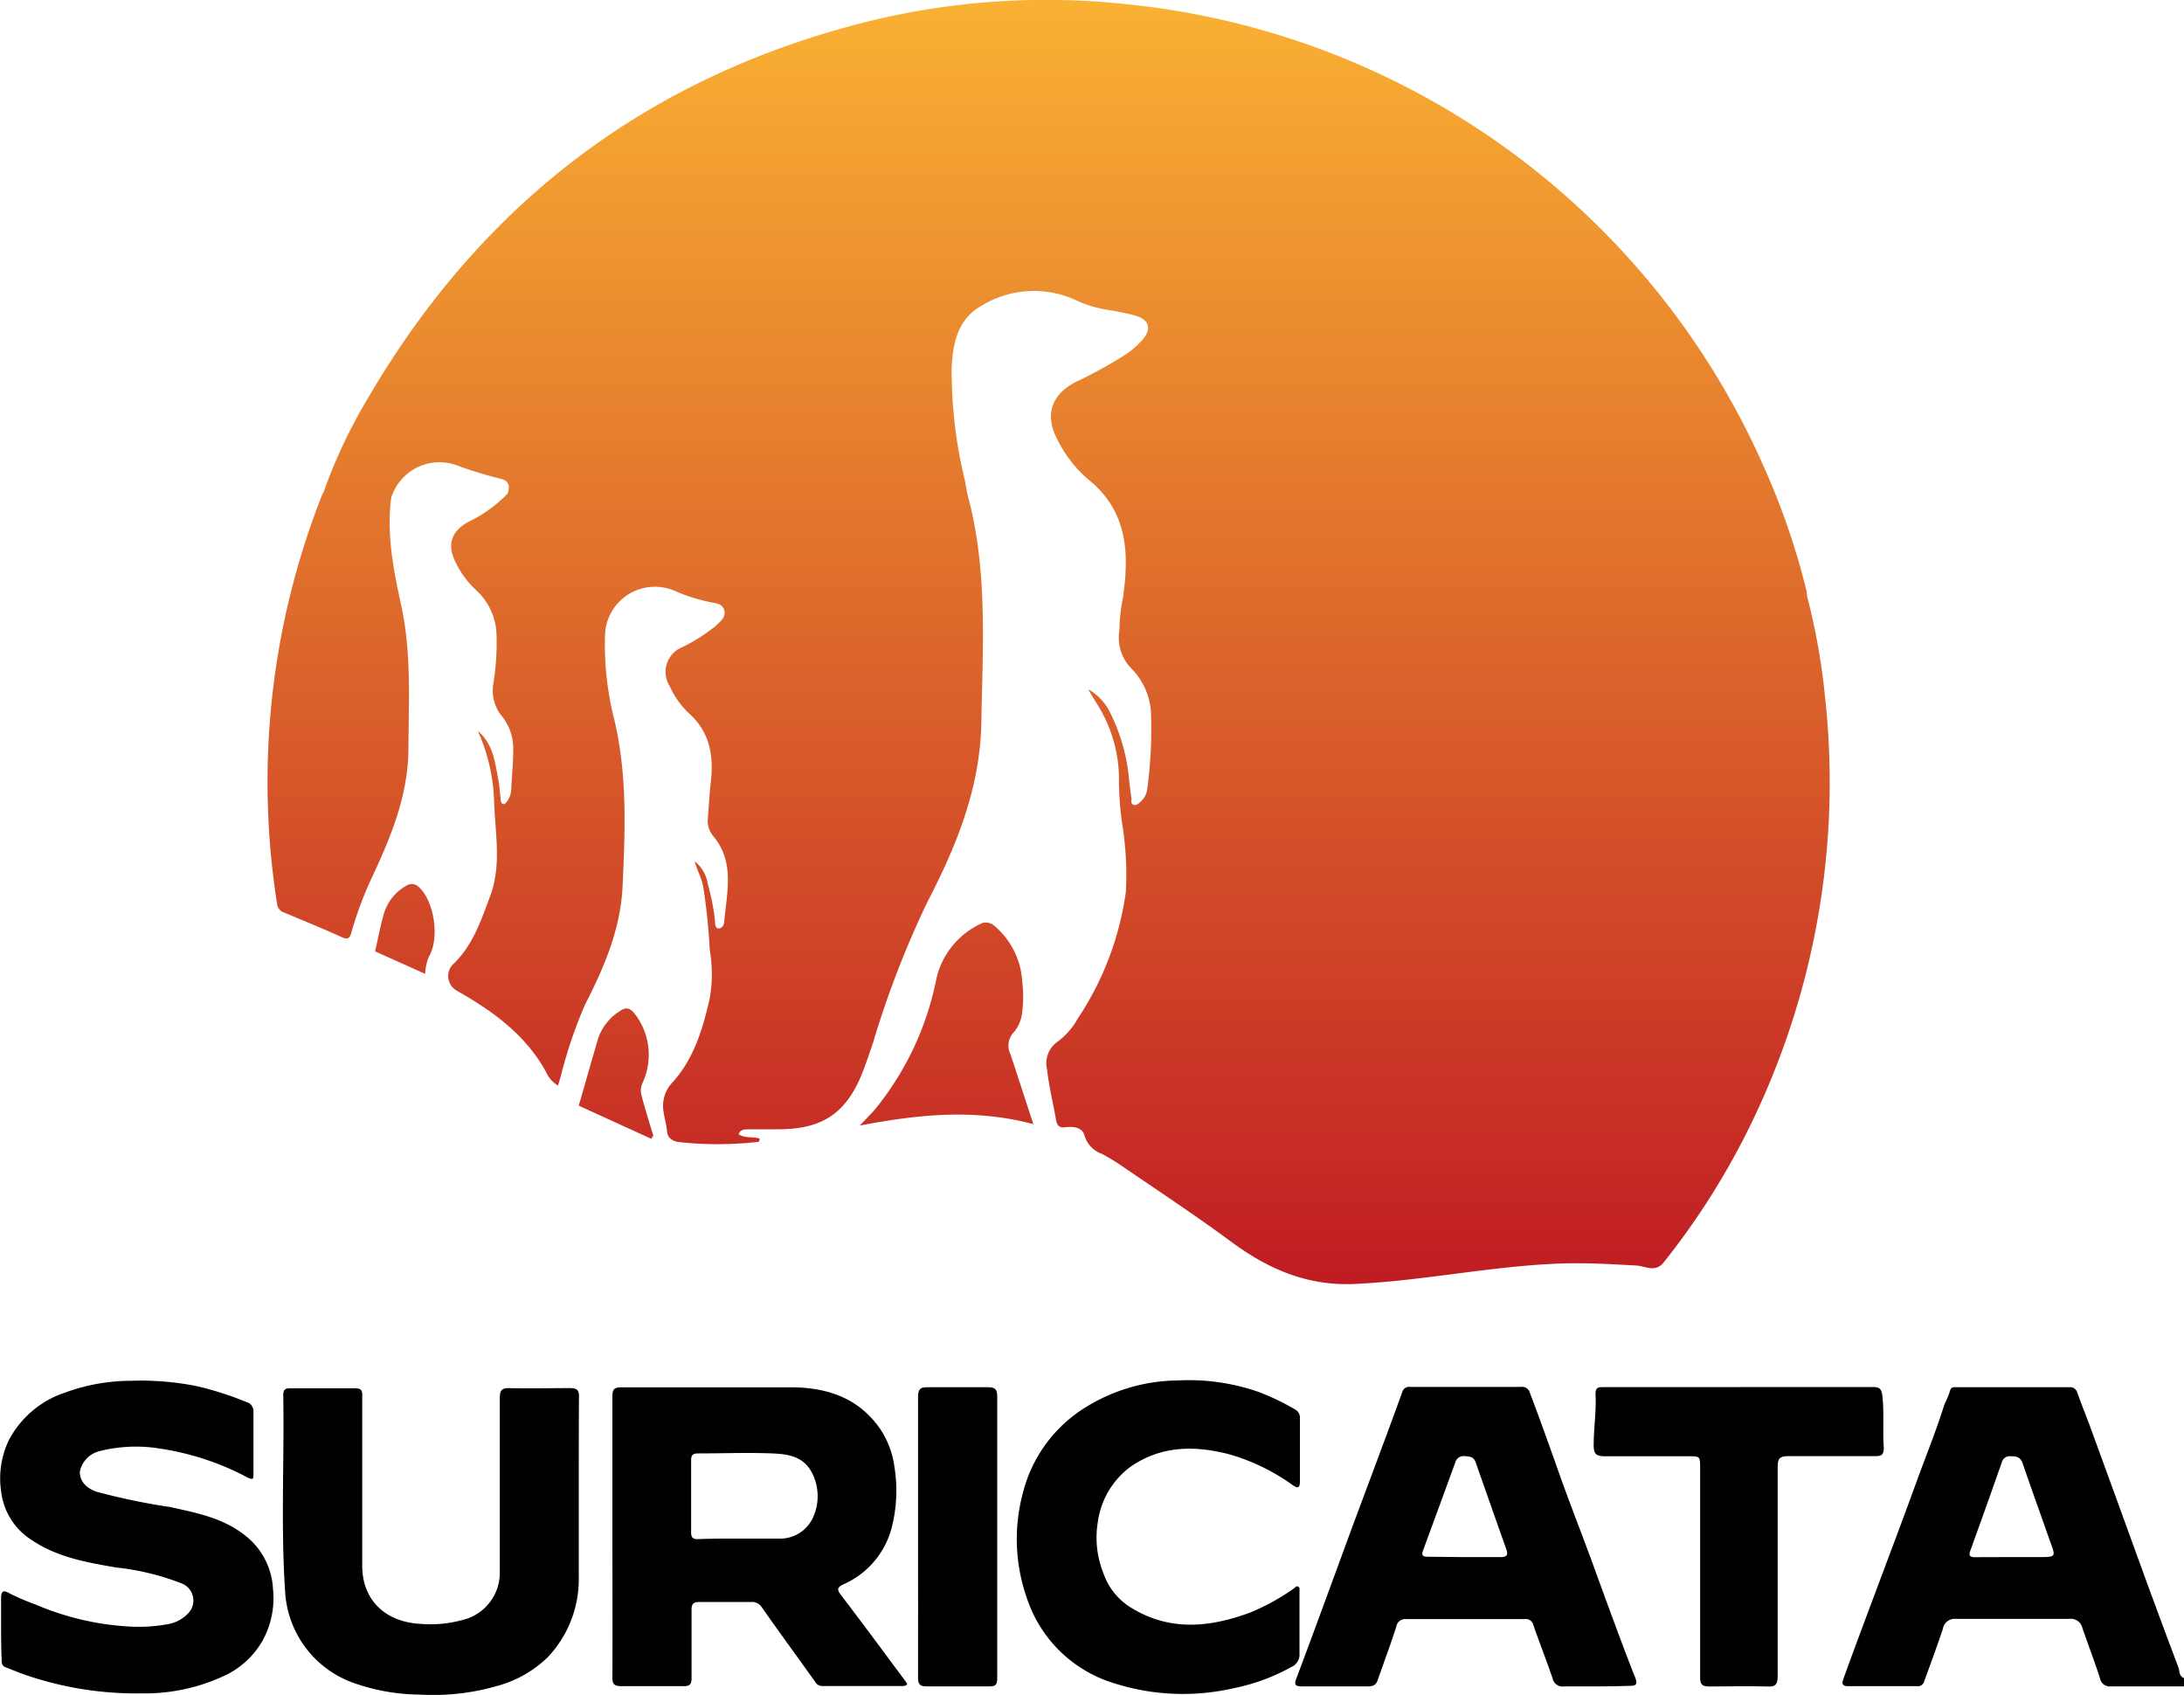 <svg xmlns="http://www.w3.org/2000/svg" xmlns:xlink="http://www.w3.org/1999/xlink" viewBox="0 0 200 155.19"><defs><style>.cls-1{fill:url(#linear-gradient);}.cls-2{fill:url(#linear-gradient-2);}.cls-3{fill:url(#linear-gradient-3);}.cls-4{fill:url(#linear-gradient-4);}</style><linearGradient id="linear-gradient" x1="96.07" x2="96.07" y2="117.54" gradientUnits="userSpaceOnUse"><stop offset="0" stop-color="#f9b133"/><stop offset="1" stop-color="#c01c23"/></linearGradient><linearGradient id="linear-gradient-2" x1="86.68" y1="0.33" x2="86.68" y2="119.95" xlink:href="#linear-gradient"/><linearGradient id="linear-gradient-3" x1="56.44" y1="12.99" x2="56.44" y2="118.03" xlink:href="#linear-gradient"/><linearGradient id="linear-gradient-4" x1="37.07" y1="6.44" x2="37.07" y2="115.72" xlink:href="#linear-gradient"/></defs><title>suricata-logo</title><g id="Layer_2" data-name="Layer 2"><g id="Layer_1-2" data-name="Layer 1"><path class="cls-1" d="M167.08,63.35a59.8,59.8,0,0,0-1.59-8.73h0a5,5,0,0,0-.07-.57,66.94,66.94,0,0,0-4-11.54A71.59,71.59,0,0,0,103.49.42a68.42,68.42,0,0,0-23.82,1.5c-20.22,5-35.51,16.59-46,34.58a47.58,47.58,0,0,0-4.07,8.66s-.05,0-.07.07a71.58,71.58,0,0,0-4.15,37.56.94.94,0,0,0,.7.79c1.74.73,3.48,1.44,5.2,2.22.59.27.75.11.91-.46a32.86,32.86,0,0,1,1.87-5c1.75-3.74,3.32-7.51,3.34-11.78s.29-8.75-.65-13.08c-.71-3.24-1.36-6.52-.93-9.88a4.63,4.63,0,0,1,6-3,35.57,35.57,0,0,0,4,1.23c.79.18.91.68.66,1.37A12.33,12.33,0,0,1,43,47.73c-1.73.9-2.12,2.19-1.2,3.91a8.44,8.44,0,0,0,1.85,2.44,5.76,5.76,0,0,1,1.81,3.8,23.41,23.41,0,0,1-.29,4.78,3.71,3.71,0,0,0,.69,2.79A4.73,4.73,0,0,1,47,68.64c0,1.18-.12,2.36-.18,3.54a2.07,2.07,0,0,1-.42,1.25c-.1.13-.23.26-.4.16a.47.47,0,0,1-.14-.32c-.08-.63-.11-1.28-.23-1.9-.31-1.61-.48-3.28-1.87-4.43a16.79,16.79,0,0,1,1.49,6.48c.09,2.89.7,5.77-.36,8.62-.85,2.28-1.61,4.58-3.46,6.31a1.54,1.54,0,0,0,.38,2.35c3.29,1.86,6.28,4,8.18,7.42A2.69,2.69,0,0,0,51.1,99.4c.11-.35.19-.66.29-1A41.65,41.65,0,0,1,53.57,92c1.75-3.42,3.25-6.9,3.44-10.81.24-5.11.45-10.21-.75-15.27a27.91,27.91,0,0,1-.86-7.61,4.57,4.57,0,0,1,6.45-4.18,16.12,16.12,0,0,0,3.17,1c.52.11,1.16.12,1.31.78s-.39,1-.81,1.42a16.11,16.11,0,0,1-3.07,1.94,2.44,2.44,0,0,0-1.12,3.56,7.73,7.73,0,0,0,1.77,2.49c1.89,1.7,2.26,3.83,2,6.2-.13,1.14-.19,2.29-.28,3.44a2.15,2.15,0,0,0,.5,1.6c2,2.4,1.23,5.15,1,7.83,0,.26-.19.63-.52.62s-.31-.43-.32-.67A20.67,20.67,0,0,0,64.83,81a3.31,3.31,0,0,0-1.22-2.14c.22.8.63,1.53.79,2.32A58.93,58.93,0,0,1,65,87a13.09,13.09,0,0,1,0,4.39c-.63,2.8-1.46,5.55-3.41,7.71a3.1,3.1,0,0,0-.81,2.76c.07.57.26,1.13.3,1.7s.4.88,1,1a32.52,32.52,0,0,0,7.28,0c.15,0,.22-.1.19-.31-.6-.2-1.31,0-1.91-.39.15-.44.52-.45.86-.46h2.78c4.14,0,6.32-1.56,7.78-5.4.32-.84.6-1.68.89-2.53a87.62,87.62,0,0,1,5-12.93c2.69-5.19,4.87-10.55,4.92-16.63C90,59,90.45,52,88.58,45.22c-.07-.41-.14-.81-.22-1.22a42.47,42.47,0,0,1-1.21-10.44c.12-2.23.6-4.39,2.76-5.58a9.2,9.2,0,0,1,8.72-.45,10.3,10.3,0,0,0,2.46.78c1,.18,2,.33,2.91.6,1.26.36,1.48,1.25.6,2.23a8.61,8.61,0,0,1-1.52,1.32A42,42,0,0,1,98.46,35c-2.15,1.13-2.77,2.95-1.72,5.06a11.61,11.61,0,0,0,3,3.91c2.7,2.19,3.51,5.06,3.33,8.36,0,.76-.14,1.52-.21,2.28a15.93,15.93,0,0,0-.35,3.12,4,4,0,0,0,1.06,3.44,6.29,6.29,0,0,1,1.83,4,41,41,0,0,1-.34,7.07,1.85,1.85,0,0,1-.61,1.17c-.19.16-.4.39-.67.27s-.14-.39-.17-.6c-.08-.51-.13-1-.2-1.52a17,17,0,0,0-1.76-6.33,4.93,4.93,0,0,0-2-2.12l.65,1.1a12.93,12.93,0,0,1,2.17,7.43,28.25,28.25,0,0,0,.3,3.82,29.26,29.26,0,0,1,.33,6.21A27.79,27.79,0,0,1,98.7,93.26a6.65,6.65,0,0,1-1.81,2.09,2.4,2.4,0,0,0-1,2.58c.16,1.53.54,3,.8,4.53.1.58.28.84.92.75s1.51,0,1.7.76a2.56,2.56,0,0,0,1.59,1.68,17.67,17.67,0,0,1,1.79,1.08c3.38,2.31,6.79,4.56,10.1,7s6.85,4,11.13,3.84c6.39-.28,12.67-1.66,19.06-1.88,2.27-.08,4.51.06,6.76.18.86,0,1.8.73,2.62-.29a68,68,0,0,0,8.12-12.94,71.52,71.52,0,0,0,6.6-39.25Z"/><path d="M56.08,140.69c0-4.28,0-8.56,0-12.84,0-.64.18-.83.82-.82,5.25,0,10.51,0,15.76,0,3.18.05,6,1,7.95,3.82a8.17,8.17,0,0,1,1.3,3.48,13.7,13.7,0,0,1-.25,5.54,7.81,7.81,0,0,1-4.41,5.19c-.62.3-.61.48-.23,1,2,2.6,3.92,5.23,5.87,7.84.07.1.19.23.17.32s-.23.16-.38.16H75.3a.77.77,0,0,1-.67-.41c-1.62-2.27-3.26-4.51-4.86-6.79a1.08,1.08,0,0,0-1-.5c-1.56,0-3.13,0-4.69,0-.56,0-.76.15-.75.73,0,2.08,0,4.15,0,6.23,0,.57-.16.76-.74.75-1.9,0-3.79,0-5.69,0-.64,0-.83-.18-.82-.82C56.1,149.3,56.08,145,56.08,140.69Zm11.54.19c1.23,0,2.46,0,3.68,0a3.31,3.31,0,0,0,3.15-1.93,4.67,4.67,0,0,0-.15-4.2c-.78-1.42-2.19-1.61-3.57-1.67-2.25-.09-4.5,0-6.76,0-.48,0-.69.11-.68.64q0,3.3,0,6.6c0,.48.18.62.63.61C65.17,140.87,66.39,140.88,67.62,140.88Z"/><path d="M.1,149.08c0-.92,0-1.85,0-2.77,0-.65.25-.72.71-.45a21.57,21.57,0,0,0,2.46,1.06,25.39,25.39,0,0,0,8.37,2,14.86,14.86,0,0,0,3.64-.19,3.33,3.33,0,0,0,2-1.06,1.68,1.68,0,0,0-.6-2.67,23.21,23.21,0,0,0-6-1.47c-2.71-.46-5.42-.94-7.73-2.49a6.1,6.1,0,0,1-2.85-4.51,8.07,8.07,0,0,1,.72-4.68,9,9,0,0,1,5.14-4.34,17.59,17.59,0,0,1,6-1.08,26.14,26.14,0,0,1,6.06.49,29.23,29.23,0,0,1,4.58,1.47.85.85,0,0,1,.61.87c0,1.9,0,3.79,0,5.69,0,.44,0,.59-.55.33a24.8,24.8,0,0,0-8-2.64,13.51,13.51,0,0,0-5.69.27,2.45,2.45,0,0,0-1.66,1.83c0,.84.51,1.49,1.54,1.85a59.3,59.3,0,0,0,6.73,1.4c2.44.54,4.89,1,6.93,2.65A6.63,6.63,0,0,1,25,145.5a8.05,8.05,0,0,1-1,4.8,7.82,7.82,0,0,1-3.17,3A17.12,17.12,0,0,1,13,155.05a31.24,31.24,0,0,1-10.61-1.67c-.63-.21-1.24-.48-1.86-.71-.37-.14-.39-.42-.38-.74C.11,151,.1,150,.1,149.08Z"/><path d="M200,153.65v.76c-2.23,0-4.46,0-6.69,0a.9.9,0,0,1-1-.73c-.5-1.56-1.09-3.08-1.62-4.63a1.08,1.08,0,0,0-1.2-.82q-5.19,0-10.38,0a1.09,1.09,0,0,0-1.19.91c-.54,1.62-1.14,3.23-1.72,4.84a.59.59,0,0,1-.65.41h-6.3c-.52,0-.62-.2-.44-.67,1-2.78,2.05-5.56,3.09-8.34,1.2-3.22,2.42-6.43,3.59-9.66.83-2.3,1.76-4.57,2.5-6.9.15-.48.43-.92.56-1.41s.41-.39.73-.39h10.22a.67.67,0,0,1,.73.51c.39,1.08.82,2.14,1.22,3.22q2.48,6.8,4.95,13.61,1.54,4.21,3.12,8.4C199.58,153.08,199.59,153.5,200,153.65Zm-15.73-11.08h2.46c1.54,0,1.55,0,1-1.45-.83-2.38-1.69-4.75-2.51-7.14-.19-.55-.54-.65-1.06-.64a.76.76,0,0,0-.85.57q-1.4,4-2.88,8.08c-.18.48,0,.59.42.59Z"/><path d="M146.17,154.41c-1,0-1.95,0-2.92,0a.93.93,0,0,1-1.07-.73c-.56-1.64-1.2-3.26-1.77-4.9a.7.7,0,0,0-.79-.53H128.78a.83.83,0,0,0-.92.71c-.53,1.65-1.14,3.27-1.71,4.91-.15.44-.46.54-.89.54-2,0-4,0-6.07,0-.63,0-.67-.21-.48-.71q1.68-4.48,3.33-9c.64-1.72,1.26-3.45,1.9-5.17,1.49-4,3-8,4.47-12.06a.65.65,0,0,1,.74-.48q5.07,0,10.14,0a.72.72,0,0,1,.8.52c.85,2.22,1.64,4.46,2.44,6.69,1,2.88,2.13,5.74,3.19,8.61.73,2,1.43,3.94,2.16,5.9.6,1.63,1.21,3.25,1.85,4.86.22.56.18.81-.49.79C148.22,154.39,147.2,154.41,146.17,154.41Zm-12.07-11.84c1.1,0,2.2,0,3.3,0,.56,0,.74-.15.54-.72q-1.42-4-2.8-7.94c-.17-.49-.5-.56-1-.58a.78.78,0,0,0-.87.57q-1.46,4-2.93,8c-.16.43-.15.66.42.64C131.91,142.55,133,142.57,134.11,142.57Z"/><path d="M53,136.45c0,2.64,0,5.28,0,7.92a10.38,10.38,0,0,1-2.85,7.38,10.64,10.64,0,0,1-4.69,2.64,21.14,21.14,0,0,1-7.12.77,18.46,18.46,0,0,1-5.77-1,9.44,9.44,0,0,1-6.46-8.42c-.4-6-.07-12-.17-18,0-.47.16-.63.62-.62,2,0,4,0,6,0,.64,0,.62.35.61.79,0,5.15,0,10.3,0,15.45,0,3.18,2.15,5.13,5.24,5.32a11.2,11.2,0,0,0,4.36-.47,4.44,4.44,0,0,0,3-4.19c0-5.33,0-10.66,0-16,0-.68.15-.94.89-.92,1.84.05,3.69,0,5.53,0,.63,0,.84.16.83.81C53,130.71,53,133.58,53,136.45Z"/><path d="M119,148.68c0,.9,0,1.8,0,2.69a1.27,1.27,0,0,1-.77,1.28,18.19,18.19,0,0,1-5.22,1.92,20.78,20.78,0,0,1-11-.45,12.13,12.13,0,0,1-8-7.87,16.26,16.26,0,0,1-.37-9.43,12.93,12.93,0,0,1,6-8.1,16.25,16.25,0,0,1,8.21-2.32,19.38,19.38,0,0,1,7.43,1.06,21.91,21.91,0,0,1,3.31,1.59.85.85,0,0,1,.45.82c0,1.92,0,3.84,0,5.76,0,.59-.17.69-.65.36a18.85,18.85,0,0,0-5.75-2.81c-3.18-.84-6.28-.84-9.11,1.12a7.56,7.56,0,0,0-3,5.08,8.77,8.77,0,0,0,.51,4.66,6,6,0,0,0,2.61,3.21c3.55,2.15,7.21,1.75,10.89.38a20.78,20.78,0,0,0,3.94-2.18c.12-.08.21-.26.39-.18s.13.31.13.48C119,146.74,119,147.71,119,148.68Z"/><path d="M159.31,127c4,0,8.1,0,12.15,0,.62,0,.84.11.92.82.18,1.59,0,3.17.13,4.75,0,.64-.22.77-.8.76-2.67,0-5.33,0-8,0-.72,0-.92.23-.92.93,0,6.41,0,12.82,0,19.22,0,.74-.2,1-.94.94-1.77-.05-3.54,0-5.3,0-.68,0-.87-.18-.86-.86,0-6.38,0-12.76,0-19.15,0-1.07,0-1.07-1.06-1.07-2.56,0-5.13,0-7.69,0-.82,0-1-.26-1-1,0-1.59.26-3.16.17-4.75,0-.59.32-.59.74-.58h12.38Z"/><path d="M84.07,140.74c0-4.28,0-8.55,0-12.83,0-.73.22-.91.91-.89,1.84,0,3.69,0,5.53,0,.6,0,.81.2.81.8q0,12.94,0,25.89c0,.54-.16.71-.7.7-1.92,0-3.84,0-5.76,0-.6,0-.79-.17-.79-.78C84.08,149.35,84.07,145,84.07,140.74Z"/><path class="cls-2" d="M94.63,102.93c-5.39-1.44-10.54-.89-15.9.13.63-.67,1.15-1.16,1.59-1.72a27.32,27.32,0,0,0,5.43-11.72A7.35,7.35,0,0,1,90,84.5a1.2,1.2,0,0,1,1,.22,7.21,7.21,0,0,1,2.61,5.16,11.37,11.37,0,0,1,0,2.78,3.42,3.42,0,0,1-.73,1.81,1.79,1.79,0,0,0-.34,2.08C93.22,98.59,93.88,100.66,94.63,102.93Z"/><path class="cls-3" d="M53,101.24c.64-2.22,1.2-4.2,1.78-6.18a4.81,4.81,0,0,1,2.08-2.54c.48-.33.8-.19,1.16.17a6.13,6.13,0,0,1,.8,6.51,1.69,1.69,0,0,0-.06,1.15c.32,1.22.7,2.43,1.07,3.64l-.2.28Z"/><path class="cls-4" d="M34.35,87.11c.28-1.22.49-2.35.8-3.44A4.39,4.39,0,0,1,37.39,81a.92.92,0,0,1,.82.1c1.57,1.22,2.09,4.85,1.05,6.52a4.9,4.9,0,0,0-.33,1.55Z"/></g></g></svg>